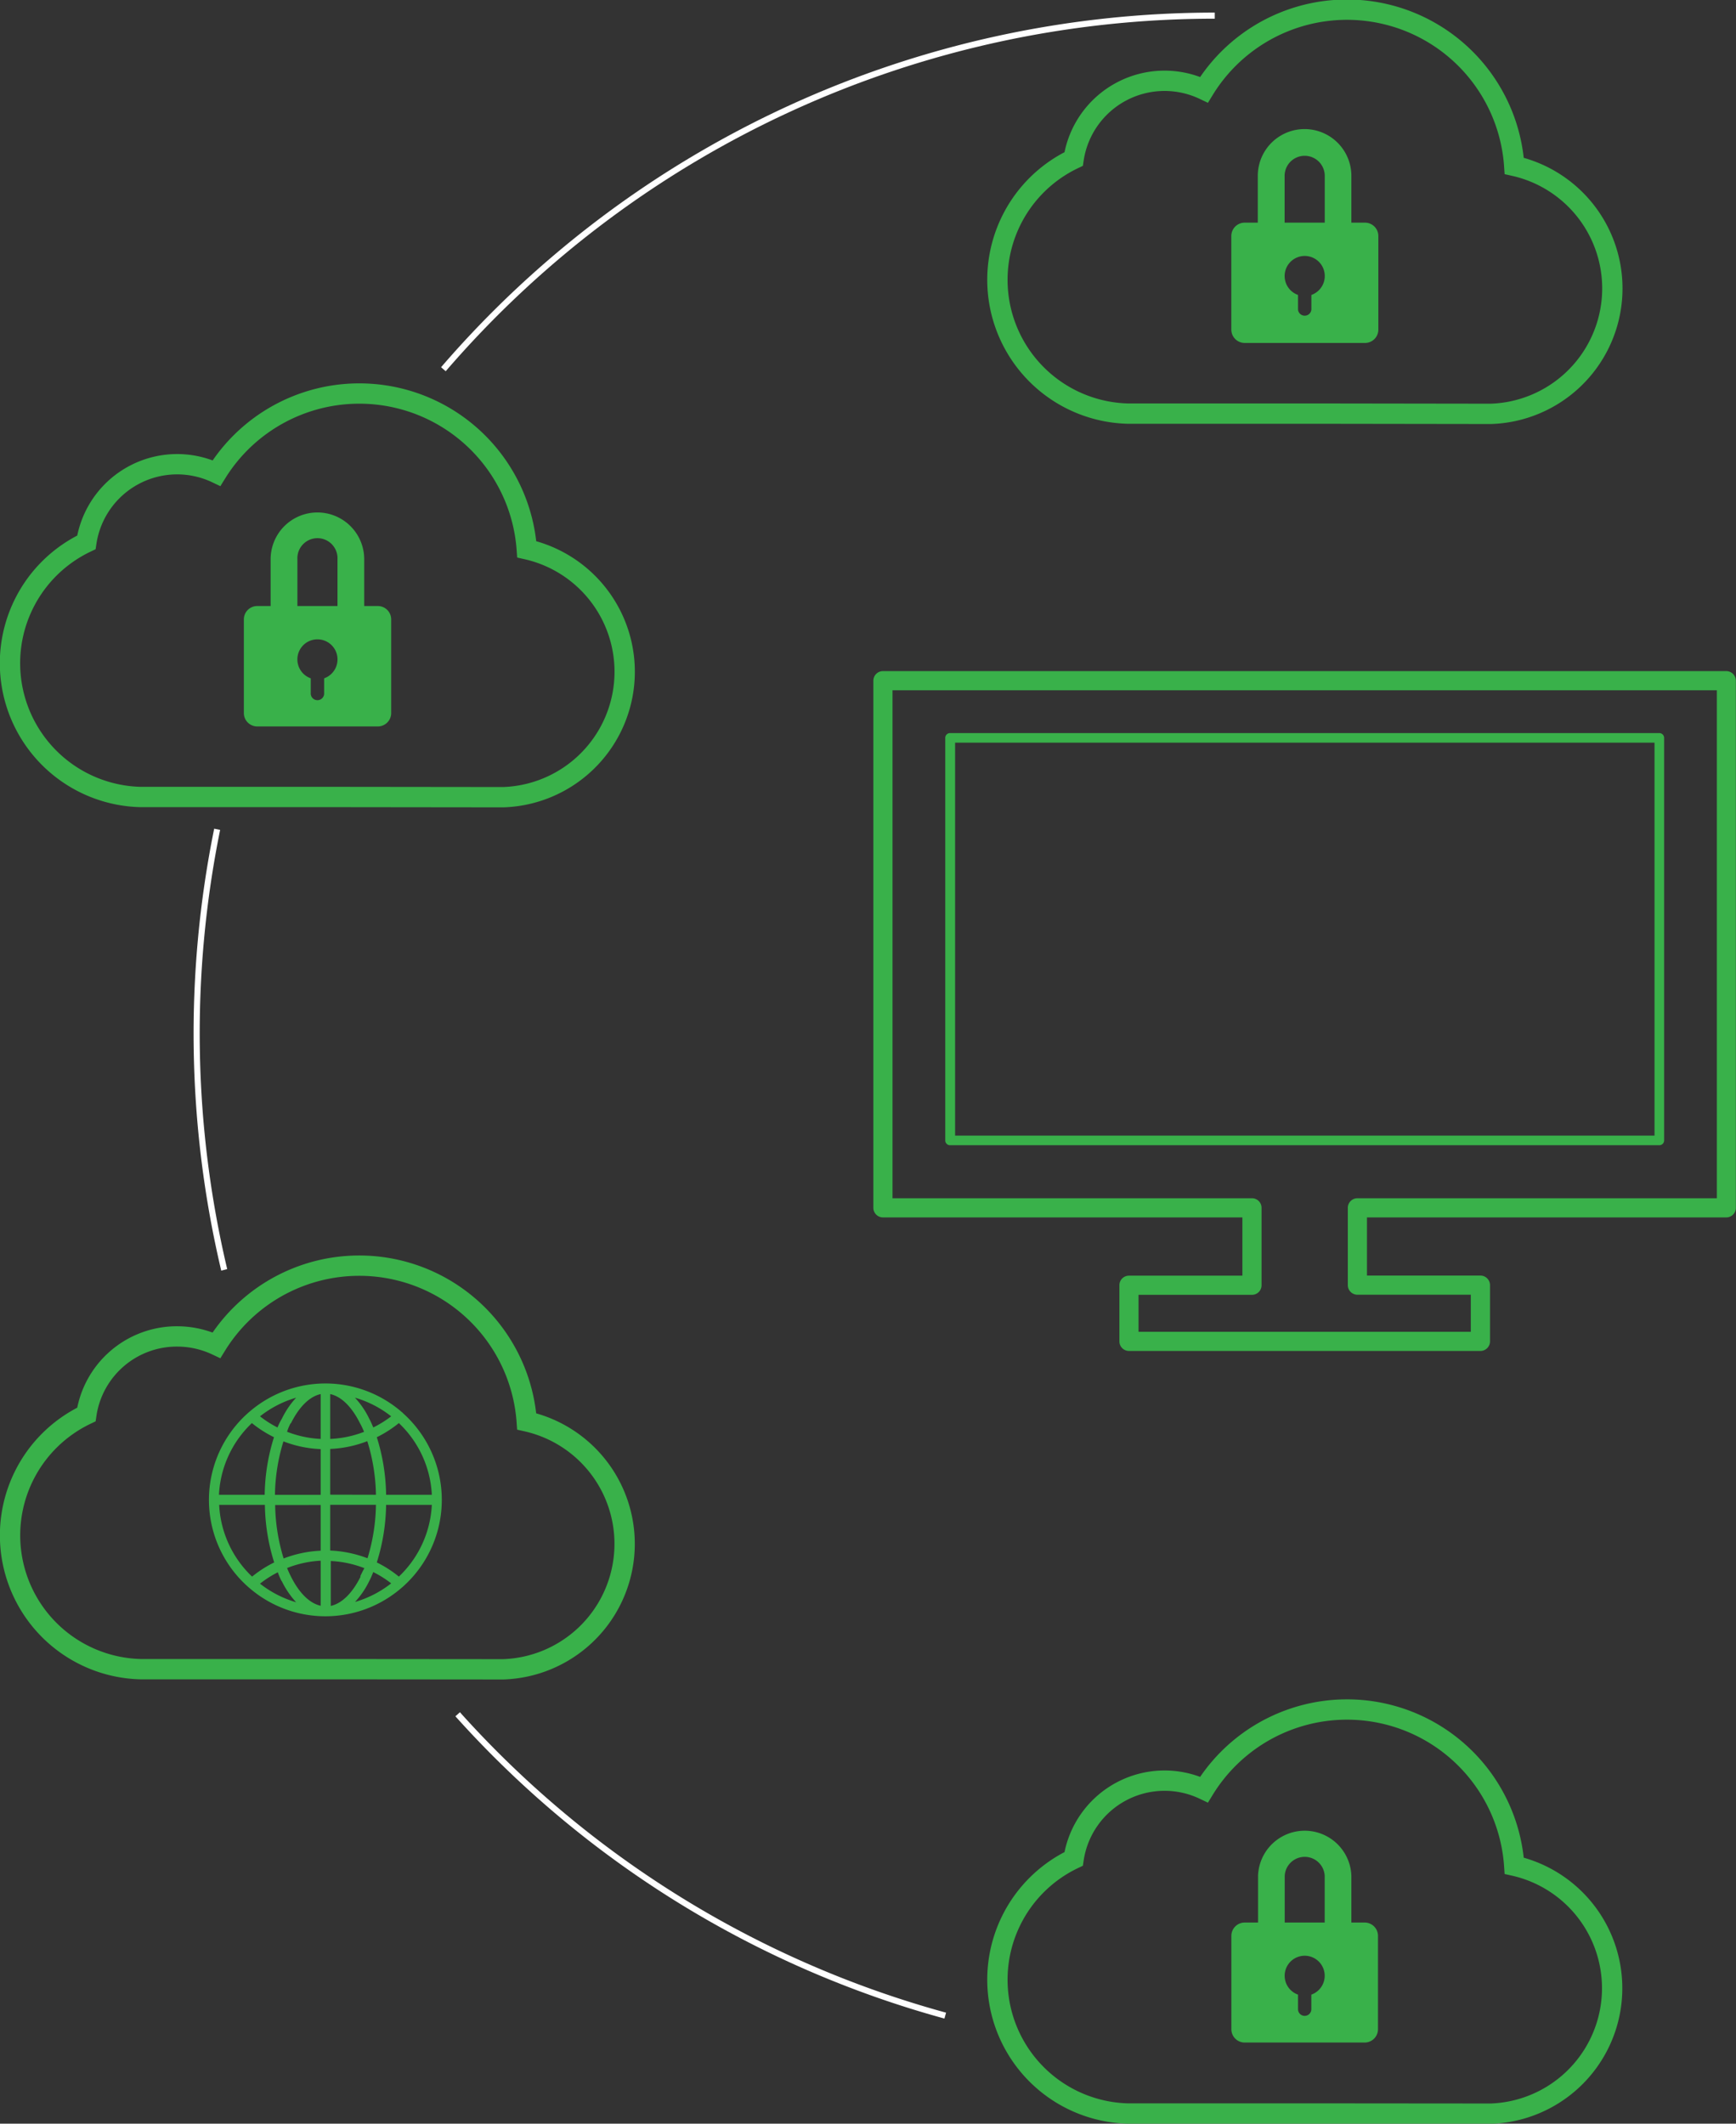 <svg xmlns="http://www.w3.org/2000/svg" viewBox="0 0 341.71 418.05"><rect x="0" y="0" width="341.71" height="418.05" fill="#333333" stroke="none"/><defs><style>.cls-1{fill:none;stroke:#39b14a;stroke-miterlimit:10;stroke-width:4px;}.cls-2{fill:#39b14a;}.cls-3{fill:#fff;}</style></defs><title>cloud-bulk</title><g id="Capa_2" data-name="Capa 2"><g id="nube_privada" data-name="nube privada"><path class="cls-1" d="M258.77,81.42H221.91A26.35,26.35,0,0,1,211.33,31.3,18.1,18.1,0,0,1,237,17.66a33,33,0,0,1,61.06,15,24.71,24.71,0,0,1-4.6,48.81Z"/><path class="cls-2" d="M291.4,265.94H222.22a1.89,1.89,0,0,1-1.88-1.89V253a1.88,1.88,0,0,1,1.88-1.88h22.33V239.65H173.8a1.89,1.89,0,0,1-1.89-1.88V134a1.89,1.89,0,0,1,1.89-1.89h166a1.89,1.89,0,0,1,1.88,1.89V237.77a1.88,1.88,0,0,1-1.88,1.88H269.07V251.1H291.4a1.89,1.89,0,0,1,1.89,1.88v11.07A1.89,1.89,0,0,1,291.4,265.94Zm-67.29-3.77h65.4v-7.3H267.19A1.89,1.89,0,0,1,265.3,253V237.77a1.89,1.89,0,0,1,1.89-1.89h70.75v-100H175.68v100h70.75a1.88,1.88,0,0,1,1.89,1.89V253a1.88,1.88,0,0,1-1.89,1.89H224.11Z"/><path class="cls-2" d="M326.62,225.44H187a.94.94,0,0,1-.94-.94V145.26a.94.94,0,0,1,.94-.95H326.62a.94.94,0,0,1,.94.95V224.5A.94.94,0,0,1,326.62,225.44ZM188,223.55H325.67V146.2H188Z"/><path class="cls-2" d="M268.65,43.83H266V34.62a9.21,9.21,0,1,0-18.42,0v9.21H245a2.63,2.63,0,0,0-2.63,2.63V64.88A2.63,2.63,0,0,0,245,67.51h23.68a2.62,2.62,0,0,0,2.63-2.63V46.46A2.63,2.63,0,0,0,268.65,43.83ZM258.13,58.06v2.88a1.32,1.32,0,0,1-2.63,0V58.06a3.95,3.95,0,1,1,2.63,0Zm-5.27-14.23V34.62a3.95,3.95,0,1,1,7.9,0v9.21Z"/><path class="cls-1" d="M258.77,416.05H221.91a26.35,26.35,0,0,1-10.58-50.12A18.1,18.1,0,0,1,237,352.28a33,33,0,0,1,61.06,15,24.71,24.71,0,0,1-4.6,48.8Z"/><path class="cls-2" d="M268.62,378.46H266v-9.19a9.19,9.19,0,0,0-18.37,0v9.19H245a2.62,2.62,0,0,0-2.62,2.62v18.37a2.62,2.62,0,0,0,2.62,2.63h23.62a2.62,2.62,0,0,0,2.62-2.63V381.08A2.62,2.62,0,0,0,268.62,378.46Zm-10.5,14.19v2.87a1.31,1.31,0,0,1-2.62,0v-2.87a3.94,3.94,0,1,1,2.62,0Zm-5.24-14.19v-9.19a3.94,3.94,0,0,1,7.87,0v9.19Z"/><path class="cls-1" d="M64.45,156.89H27.59A26.34,26.34,0,0,1,17,106.77,18.07,18.07,0,0,1,42.62,93.13a33.05,33.05,0,0,1,61.07,15,24.71,24.71,0,0,1-4.61,48.8Z"/><path class="cls-2" d="M74.33,119.3H71.69v-9.21a9.21,9.21,0,0,0-18.42,0v9.21H50.64A2.63,2.63,0,0,0,48,121.93v18.42A2.63,2.63,0,0,0,50.64,143H74.33A2.63,2.63,0,0,0,77,140.35V121.93A2.63,2.63,0,0,0,74.33,119.3ZM63.8,133.53v2.87a1.32,1.32,0,1,1-2.63,0v-2.87a3.95,3.95,0,1,1,2.63,0ZM58.54,119.3v-9.21a3.95,3.95,0,1,1,7.89,0v9.21Z"/><path class="cls-1" d="M64.45,328.58H27.59A26.35,26.35,0,0,1,17,278.45a18,18,0,0,1,17.88-15.37,18.22,18.22,0,0,1,7.73,1.73,33.05,33.05,0,0,1,61.07,15,24.71,24.71,0,0,1-4.61,48.8Z"/><path class="cls-2" d="M79.31,278.16v0a1.06,1.06,0,0,0-.2-.17A22.87,22.87,0,0,0,49,278a1.06,1.06,0,0,0-.2.17v0a22.87,22.87,0,0,0,0,34.18h0a1.06,1.06,0,0,0,.2.17,22.87,22.87,0,0,0,30.1,0,1.06,1.06,0,0,0,.2-.17h0a22.89,22.89,0,0,0,0-34.18ZM76,294.25a39.42,39.42,0,0,0-1.83-11.33,22.54,22.54,0,0,0,4.34-2.78A20.82,20.82,0,0,1,85,294.25ZM72.69,279.3a16.72,16.72,0,0,0-2.82-4.16A20.88,20.88,0,0,1,77,278.81,21.22,21.22,0,0,1,73.48,281C73.23,280.44,73,279.85,72.69,279.3Zm-1,2.55A20.94,20.94,0,0,1,65,283.26v-8.83c2.17.47,4.23,2.47,5.87,5.76C71.17,280.72,71.42,281.28,71.66,281.85Zm-17-.81a20.81,20.81,0,0,1-3.51-2.23,20.92,20.92,0,0,1,7.11-3.67,17.28,17.28,0,0,0-2.82,4.16C55.13,279.85,54.86,280.44,54.62,281Zm2.57-.85c1.64-3.29,3.69-5.29,5.86-5.76v8.83a20.94,20.94,0,0,1-6.61-1.41C56.67,281.28,56.92,280.72,57.19,280.19Zm5.86,5.07v9h-9a37.45,37.45,0,0,1,1.67-10.52A22.87,22.87,0,0,0,63.05,285.26Zm0,11v9a23.14,23.14,0,0,0-7.29,1.53,37.45,37.45,0,0,1-1.67-10.52Zm0,11v8.84c-2.17-.48-4.22-2.48-5.86-5.77-.27-.53-.52-1.08-.75-1.66A20.94,20.94,0,0,1,63.05,307.23Zm-7.65,4a17.41,17.41,0,0,0,2.82,4.15,21.08,21.08,0,0,1-7.11-3.66,20.26,20.26,0,0,1,3.51-2.24C54.86,310.06,55.13,310.64,55.4,311.2Zm18.08-1.75A20.64,20.64,0,0,1,77,311.69a21,21,0,0,1-7.12,3.66,16.84,16.84,0,0,0,2.82-4.15C73,310.64,73.23,310.06,73.48,309.45Zm-2.57.85c-1.64,3.29-3.7,5.29-5.87,5.77v-8.84a20.94,20.94,0,0,1,6.62,1.41C71.42,309.22,71.17,309.77,70.91,310.3ZM65,305.23v-9h9a37.46,37.46,0,0,1-1.66,10.52A23.2,23.2,0,0,0,65,305.23Zm0-11v-9a22.93,22.93,0,0,0,7.3-1.53A37.46,37.46,0,0,1,74,294.25ZM49.58,280.14a22.92,22.92,0,0,0,4.35,2.78,39.42,39.42,0,0,0-1.83,11.33h-9A20.82,20.82,0,0,1,49.58,280.14Zm-6.44,16.1h9a39.36,39.36,0,0,0,1.83,11.33,23,23,0,0,0-4.35,2.79A20.87,20.87,0,0,1,43.14,296.24Zm35.37,14.12a22.59,22.59,0,0,0-4.34-2.79A39.36,39.36,0,0,0,76,296.24h9A20.87,20.87,0,0,1,78.51,310.36Z"/><path class="cls-3" d="M87.73,73.08l-.91-.79A201,201,0,0,1,239.11,2.48v1.2A199.73,199.73,0,0,0,87.73,73.08Z"/><path class="cls-3" d="M43.55,250.13a202.74,202.74,0,0,1-1.39-87l1.17.24a201.61,201.61,0,0,0,1.39,86.45Z"/><path class="cls-3" d="M185.9,397.36a200.48,200.48,0,0,1-96.26-59.5l.89-.8a199.22,199.22,0,0,0,95.69,59.14Z"/></g></g></svg>